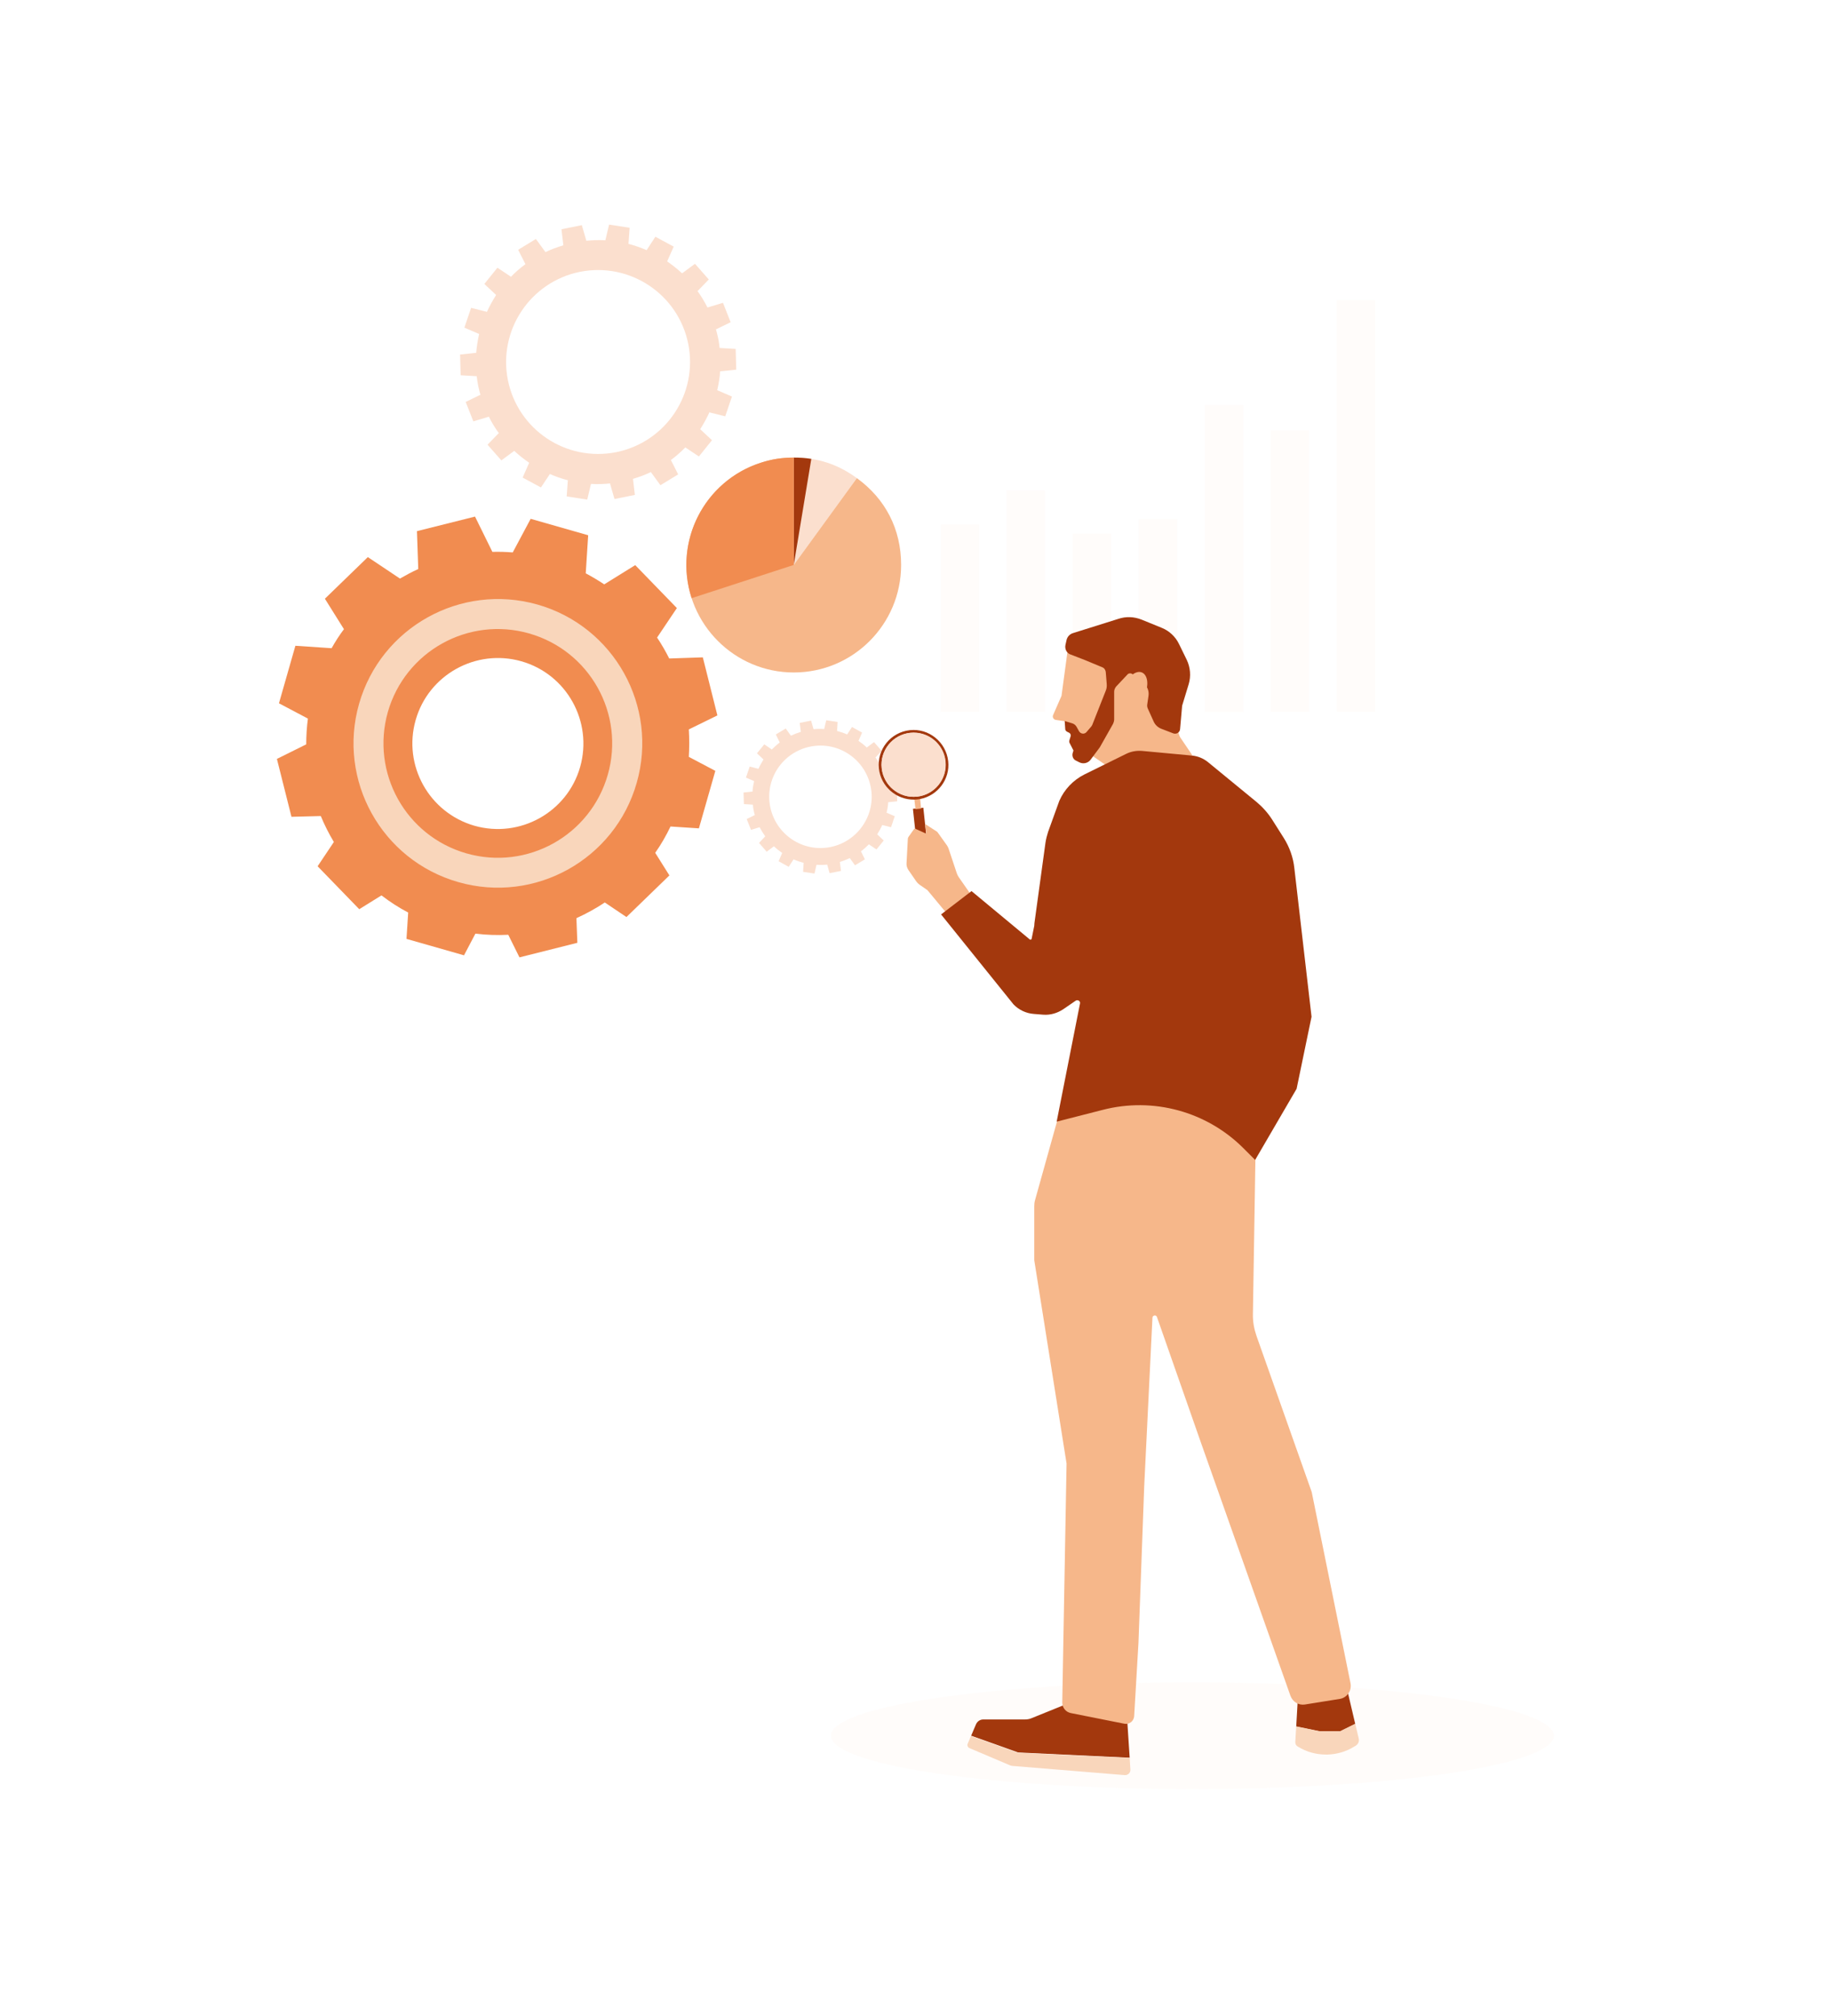 <?xml version="1.0" encoding="utf-8"?>
<!-- Generator: Adobe Illustrator 23.0.1, SVG Export Plug-In . SVG Version: 6.00 Build 0)  -->
<svg version="1.1" id="Layer_1" xmlns="http://www.w3.org/2000/svg" xmlns:xlink="http://www.w3.org/1999/xlink" x="0px" y="0px"
	 viewBox="0 0 980.6 1080" style="enable-background:new 0 0 980.6 1080;" xml:space="preserve">
<style type="text/css">
	.st0{opacity:0.1;}
	.st1{filter:url(#Adobe_OpacityMaskFilter);}
	.st2{filter:url(#Adobe_OpacityMaskFilter_1_);}
	.st3{mask:url(#SVGID_1_);fill:url(#SVGID_2_);}
	.st4{fill:#FBDFCE;}
	.st5{filter:url(#Adobe_OpacityMaskFilter_2_);}
	.st6{filter:url(#Adobe_OpacityMaskFilter_3_);}
	.st7{mask:url(#SVGID_3_);fill:url(#SVGID_4_);}
	.st8{filter:url(#Adobe_OpacityMaskFilter_4_);}
	.st9{filter:url(#Adobe_OpacityMaskFilter_5_);}
	.st10{mask:url(#SVGID_5_);fill:url(#SVGID_6_);}
	.st11{filter:url(#Adobe_OpacityMaskFilter_6_);}
	.st12{filter:url(#Adobe_OpacityMaskFilter_7_);}
	.st13{mask:url(#SVGID_7_);fill:url(#SVGID_8_);}
	.st14{filter:url(#Adobe_OpacityMaskFilter_8_);}
	.st15{filter:url(#Adobe_OpacityMaskFilter_9_);}
	.st16{mask:url(#SVGID_9_);fill:url(#SVGID_10_);}
	.st17{filter:url(#Adobe_OpacityMaskFilter_10_);}
	.st18{filter:url(#Adobe_OpacityMaskFilter_11_);}
	.st19{mask:url(#SVGID_11_);fill:url(#SVGID_12_);}
	.st20{filter:url(#Adobe_OpacityMaskFilter_12_);}
	.st21{filter:url(#Adobe_OpacityMaskFilter_13_);}
	.st22{mask:url(#SVGID_13_);fill:url(#SVGID_14_);}
	.st23{fill:#A3380D;}
	.st24{fill:#F6B78A;}
	.st25{fill:#F18C50;}
	.st26{fill:#F9D6BB;}
	.st27{filter:url(#Adobe_OpacityMaskFilter_14_);}
	.st28{filter:url(#Adobe_OpacityMaskFilter_15_);}
	.st29{mask:url(#SVGID_15_);fill:url(#SVGID_16_);}
	.st30{filter:url(#Adobe_OpacityMaskFilter_16_);}
	.st31{filter:url(#Adobe_OpacityMaskFilter_17_);}
	.st32{mask:url(#SVGID_17_);fill:url(#SVGID_18_);}
	.st33{opacity:0.1;fill:#FBDFCE;}
</style>
<g>
	<g class="st0">
		<defs>
			<filter id="Adobe_OpacityMaskFilter" filterUnits="userSpaceOnUse" x="503.8" y="280.9" width="20.6" height="100.4">
				<feFlood  style="flood-color:white;flood-opacity:1" result="back"/>
				<feBlend  in="SourceGraphic" in2="back" mode="normal"/>
			</filter>
		</defs>
		<mask maskUnits="userSpaceOnUse" x="503.8" y="280.9" width="20.6" height="100.4" id="SVGID_1_">
			<g class="st1">
				<defs>
					<filter id="Adobe_OpacityMaskFilter_1_" filterUnits="userSpaceOnUse" x="503.8" y="280.9" width="20.6" height="100.4">
						<feFlood  style="flood-color:white;flood-opacity:1" result="back"/>
						<feBlend  in="SourceGraphic" in2="back" mode="normal"/>
					</filter>
				</defs>
				<mask maskUnits="userSpaceOnUse" x="503.8" y="280.9" width="20.6" height="100.4" id="SVGID_1_">
					<g class="st2">
					</g>
				</mask>
				
					<linearGradient id="SVGID_2_" gradientUnits="userSpaceOnUse" x1="1405.684" y1="388.535" x2="1393.509" y2="285.051" gradientTransform="matrix(1 0 0 1 -884.86 0)">
					<stop  offset="0" style="stop-color:#000000"/>
					<stop  offset="1" style="stop-color:#FFFFFF"/>
				</linearGradient>
				<rect x="503.8" y="280.9" class="st3" width="20.6" height="100.4"/>
			</g>
		</mask>
		<rect x="503.8" y="280.9" class="st4" width="20.6" height="100.4"/>
		<defs>
			<filter id="Adobe_OpacityMaskFilter_2_" filterUnits="userSpaceOnUse" x="539.1" y="262.6" width="20.6" height="118.7">
				<feFlood  style="flood-color:white;flood-opacity:1" result="back"/>
				<feBlend  in="SourceGraphic" in2="back" mode="normal"/>
			</filter>
		</defs>
		<mask maskUnits="userSpaceOnUse" x="539.1" y="262.6" width="20.6" height="118.7" id="SVGID_3_">
			<g class="st5">
				<defs>
					<filter id="Adobe_OpacityMaskFilter_3_" filterUnits="userSpaceOnUse" x="539.1" y="262.6" width="20.6" height="118.7">
						<feFlood  style="flood-color:white;flood-opacity:1" result="back"/>
						<feBlend  in="SourceGraphic" in2="back" mode="normal"/>
					</filter>
				</defs>
				<mask maskUnits="userSpaceOnUse" x="539.1" y="262.6" width="20.6" height="118.7" id="SVGID_3_">
					<g class="st6">
					</g>
				</mask>
				
					<linearGradient id="SVGID_4_" gradientUnits="userSpaceOnUse" x1="1441.486" y1="383.145" x2="1429.299" y2="279.554" gradientTransform="matrix(1 0 0 1 -884.86 0)">
					<stop  offset="0" style="stop-color:#000000"/>
					<stop  offset="1" style="stop-color:#FFFFFF"/>
				</linearGradient>
				<rect x="539.1" y="262.6" class="st7" width="20.6" height="118.7"/>
			</g>
		</mask>
		<rect x="539.1" y="262.6" class="st4" width="20.6" height="118.7"/>
		<defs>
			<filter id="Adobe_OpacityMaskFilter_4_" filterUnits="userSpaceOnUse" x="574.5" y="285.8" width="20.6" height="95.5">
				<feFlood  style="flood-color:white;flood-opacity:1" result="back"/>
				<feBlend  in="SourceGraphic" in2="back" mode="normal"/>
			</filter>
		</defs>
		<mask maskUnits="userSpaceOnUse" x="574.5" y="285.8" width="20.6" height="95.5" id="SVGID_5_">
			<g class="st8">
				<defs>
					<filter id="Adobe_OpacityMaskFilter_5_" filterUnits="userSpaceOnUse" x="574.5" y="285.8" width="20.6" height="95.5">
						<feFlood  style="flood-color:white;flood-opacity:1" result="back"/>
						<feBlend  in="SourceGraphic" in2="back" mode="normal"/>
					</filter>
				</defs>
				<mask maskUnits="userSpaceOnUse" x="574.5" y="285.8" width="20.6" height="95.5" id="SVGID_5_">
					<g class="st9">
					</g>
				</mask>
				
					<linearGradient id="SVGID_6_" gradientUnits="userSpaceOnUse" x1="1474.875" y1="378.037" x2="1462.704" y2="274.588" gradientTransform="matrix(1 0 0 1 -884.86 0)">
					<stop  offset="0" style="stop-color:#000000"/>
					<stop  offset="1" style="stop-color:#FFFFFF"/>
				</linearGradient>
				<rect x="574.5" y="285.8" class="st10" width="20.6" height="95.5"/>
			</g>
		</mask>
		<rect x="574.5" y="285.8" class="st4" width="20.6" height="95.5"/>
		<defs>
			<filter id="Adobe_OpacityMaskFilter_6_" filterUnits="userSpaceOnUse" x="609.8" y="278" width="20.6" height="103.3">
				<feFlood  style="flood-color:white;flood-opacity:1" result="back"/>
				<feBlend  in="SourceGraphic" in2="back" mode="normal"/>
			</filter>
		</defs>
		<mask maskUnits="userSpaceOnUse" x="609.8" y="278" width="20.6" height="103.3" id="SVGID_7_">
			<g class="st11">
				<defs>
					<filter id="Adobe_OpacityMaskFilter_7_" filterUnits="userSpaceOnUse" x="609.8" y="278" width="20.6" height="103.3">
						<feFlood  style="flood-color:white;flood-opacity:1" result="back"/>
						<feBlend  in="SourceGraphic" in2="back" mode="normal"/>
					</filter>
				</defs>
				<mask maskUnits="userSpaceOnUse" x="609.8" y="278" width="20.6" height="103.3" id="SVGID_7_">
					<g class="st12">
					</g>
				</mask>
				
					<linearGradient id="SVGID_8_" gradientUnits="userSpaceOnUse" x1="1510.065" y1="372.713" x2="1497.888" y2="269.208" gradientTransform="matrix(1 0 0 1 -884.86 0)">
					<stop  offset="0" style="stop-color:#000000"/>
					<stop  offset="1" style="stop-color:#FFFFFF"/>
				</linearGradient>
				<rect x="609.8" y="278" class="st13" width="20.6" height="103.3"/>
			</g>
		</mask>
		<rect x="609.8" y="278" class="st4" width="20.6" height="103.3"/>
		<defs>
			<filter id="Adobe_OpacityMaskFilter_8_" filterUnits="userSpaceOnUse" x="645.2" y="216.9" width="20.6" height="164.5">
				<feFlood  style="flood-color:white;flood-opacity:1" result="back"/>
				<feBlend  in="SourceGraphic" in2="back" mode="normal"/>
			</filter>
		</defs>
		<mask maskUnits="userSpaceOnUse" x="645.2" y="216.9" width="20.6" height="164.5" id="SVGID_9_">
			<g class="st14">
				<defs>
					<filter id="Adobe_OpacityMaskFilter_9_" filterUnits="userSpaceOnUse" x="645.2" y="216.9" width="20.6" height="164.5">
						<feFlood  style="flood-color:white;flood-opacity:1" result="back"/>
						<feBlend  in="SourceGraphic" in2="back" mode="normal"/>
					</filter>
				</defs>
				<mask maskUnits="userSpaceOnUse" x="645.2" y="216.9" width="20.6" height="164.5" id="SVGID_9_">
					<g class="st15">
					</g>
				</mask>
				
					<linearGradient id="SVGID_10_" gradientUnits="userSpaceOnUse" x1="1548.345" y1="366.993" x2="1536.139" y2="263.234" gradientTransform="matrix(1 0 0 1 -884.86 0)">
					<stop  offset="0" style="stop-color:#000000"/>
					<stop  offset="1" style="stop-color:#FFFFFF"/>
				</linearGradient>
				<rect x="645.2" y="216.9" class="st16" width="20.6" height="164.5"/>
			</g>
		</mask>
		<rect x="645.2" y="216.9" class="st4" width="20.6" height="164.5"/>
		<defs>
			<filter id="Adobe_OpacityMaskFilter_10_" filterUnits="userSpaceOnUse" x="680.5" y="230.5" width="20.6" height="150.8">
				<feFlood  style="flood-color:white;flood-opacity:1" result="back"/>
				<feBlend  in="SourceGraphic" in2="back" mode="normal"/>
			</filter>
		</defs>
		<mask maskUnits="userSpaceOnUse" x="680.5" y="230.5" width="20.6" height="150.8" id="SVGID_11_">
			<g class="st17">
				<defs>
					<filter id="Adobe_OpacityMaskFilter_11_" filterUnits="userSpaceOnUse" x="680.5" y="230.5" width="20.6" height="150.8">
						<feFlood  style="flood-color:white;flood-opacity:1" result="back"/>
						<feBlend  in="SourceGraphic" in2="back" mode="normal"/>
					</filter>
				</defs>
				<mask maskUnits="userSpaceOnUse" x="680.5" y="230.5" width="20.6" height="150.8" id="SVGID_11_">
					<g class="st18">
					</g>
				</mask>
				
					<linearGradient id="SVGID_12_" gradientUnits="userSpaceOnUse" x1="1582.285" y1="361.814" x2="1570.083" y2="258.095" gradientTransform="matrix(1 0 0 1 -884.86 0)">
					<stop  offset="0" style="stop-color:#000000"/>
					<stop  offset="1" style="stop-color:#FFFFFF"/>
				</linearGradient>
				<rect x="680.5" y="230.5" class="st19" width="20.6" height="150.8"/>
			</g>
		</mask>
		<rect x="680.5" y="230.5" class="st4" width="20.6" height="150.8"/>
		<defs>
			<filter id="Adobe_OpacityMaskFilter_12_" filterUnits="userSpaceOnUse" x="715.9" y="160.7" width="20.6" height="220.6">
				<feFlood  style="flood-color:white;flood-opacity:1" result="back"/>
				<feBlend  in="SourceGraphic" in2="back" mode="normal"/>
			</filter>
		</defs>
		<mask maskUnits="userSpaceOnUse" x="715.9" y="160.7" width="20.6" height="220.6" id="SVGID_13_">
			<g class="st20">
				<defs>
					<filter id="Adobe_OpacityMaskFilter_13_" filterUnits="userSpaceOnUse" x="715.9" y="160.7" width="20.6" height="220.6">
						<feFlood  style="flood-color:white;flood-opacity:1" result="back"/>
						<feBlend  in="SourceGraphic" in2="back" mode="normal"/>
					</filter>
				</defs>
				<mask maskUnits="userSpaceOnUse" x="715.9" y="160.7" width="20.6" height="220.6" id="SVGID_13_">
					<g class="st21">
					</g>
				</mask>
				
					<linearGradient id="SVGID_14_" gradientUnits="userSpaceOnUse" x1="1621.071" y1="356.023" x2="1608.851" y2="252.154" gradientTransform="matrix(1 0 0 1 -884.86 0)">
					<stop  offset="0" style="stop-color:#000000"/>
					<stop  offset="1" style="stop-color:#FFFFFF"/>
				</linearGradient>
				<rect x="715.9" y="160.7" class="st22" width="20.6" height="220.6"/>
			</g>
		</mask>
		<rect x="715.9" y="160.7" class="st4" width="20.6" height="220.6"/>
	</g>
	<g>
		<g>
			<g>
				<g>
					<path class="st4" d="M425.1,302.6l33.8-46.5c-10.3-7.5-21.1-11-33.8-11V302.6z"/>
				</g>
			</g>
			<g>
				<g>
					<path class="st23" d="M425.1,302.6l9.4-56.8c-3-0.5-6.2-0.7-9.4-0.7V302.6z"/>
				</g>
			</g>
			<g>
				<g>
					<path class="st24" d="M425.1,302.6v-57.5c-31.8,0-57.5,25.8-57.5,57.5c0,31.8,25.8,57.6,57.5,57.6c31.8,0,57.5-25.8,57.5-57.6
						c0-19.1-8.3-35.3-23.7-46.5L425.1,302.6z"/>
				</g>
			</g>
		</g>
		<g>
			<g>
				<g>
					<path class="st25" d="M425.1,302.6l-54.7,17.8c-9.8-30.2,6.7-62.7,36.9-72.5c6.1-2,11.4-2.8,17.8-2.8V302.6z"/>
				</g>
			</g>
		</g>
	</g>
	<g>
		<path class="st25" d="M171.8,437.1c2,4.8,4.3,9.4,7,13.9l-8.7,13l22.3,23l11.9-7.4c4.4,3.4,9.2,6.5,14.3,9.2l-0.9,14.1l30.8,8.8
			l6.1-11.6c5.9,0.7,11.8,0.9,17.6,0.6l6,12.1l31-7.8l-0.5-13.2c5.3-2.4,10.4-5.2,15.2-8.4l11.6,7.8l23-22.3l-7.6-12.1
			c3.1-4.4,5.8-9.1,8.2-14.1l15.2,1l8.8-30.8l-14.2-7.5c0.3-4.9,0.3-9.8,0-14.7l15.3-7.5l-7.8-31.1l-18,0.6
			c-1.9-3.8-4.1-7.6-6.5-11.2l10.6-15.8l-22.3-23L323.6,313c-3.2-2.1-6.5-4.1-9.9-5.9l1.3-20.4l-30.8-8.8l-9.6,18
			c-3.6-0.3-7.3-0.4-10.9-0.3l-9.3-18.9l-31.1,7.8l0.7,20.3c-3.4,1.5-6.6,3.3-9.8,5.1l-17.2-11.5l-23,22.3l10.2,16.3
			c-2.4,3.2-4.6,6.6-6.6,10.2l-19.4-1.3l-8.8,30.8l15.5,8.2c-0.6,4.6-0.9,9.2-0.9,13.8l-15.7,7.8l7.8,31L171.8,437.1z M222.6,385.7
			c6.9-24.3,32.3-38.4,56.6-31.5c24.3,6.9,38.4,32.3,31.5,56.6c-6.9,24.3-32.3,38.4-56.6,31.5C229.8,435.3,215.7,410,222.6,385.7z"
			/>
		<path class="st26" d="M192.3,377c-11.7,41,12.1,83.8,53.2,95.5c41,11.7,83.8-12.1,95.5-53.2c11.7-41-12.1-83.8-53.2-95.5
			C246.7,312.2,204,336,192.3,377z M207.7,381.4c9.3-32.5,43.1-51.4,75.7-42.1c32.5,9.3,51.4,43.1,42.1,75.7
			c-9.3,32.5-43.1,51.4-75.7,42.1C217.3,447.8,198.5,414,207.7,381.4z"/>
	</g>
	<defs>
		<filter id="Adobe_OpacityMaskFilter_14_" filterUnits="userSpaceOnUse" x="246.4" y="120.2" width="147.8" height="147.5">
			<feFlood  style="flood-color:white;flood-opacity:1" result="back"/>
			<feBlend  in="SourceGraphic" in2="back" mode="normal"/>
		</filter>
	</defs>
	<mask maskUnits="userSpaceOnUse" x="246.4" y="120.2" width="147.8" height="147.5" id="SVGID_15_">
		<g class="st27">
			<defs>
				<filter id="Adobe_OpacityMaskFilter_15_" filterUnits="userSpaceOnUse" x="246.4" y="120.2" width="147.8" height="147.5">
					<feFlood  style="flood-color:white;flood-opacity:1" result="back"/>
					<feBlend  in="SourceGraphic" in2="back" mode="normal"/>
				</filter>
			</defs>
			<mask maskUnits="userSpaceOnUse" x="246.4" y="120.2" width="147.8" height="147.5" id="SVGID_15_">
				<g class="st28">
				</g>
			</mask>
			
				<linearGradient id="SVGID_16_" gradientUnits="userSpaceOnUse" x1="2366.251" y1="1650.404" x2="2470.106" y2="1697.005" gradientTransform="matrix(-0.845 -0.535 -0.535 0.845 3286.572 77.72)">
				<stop  offset="0" style="stop-color:#FFFFFF"/>
				<stop  offset="1" style="stop-color:#000000"/>
			</linearGradient>
			<path class="st29" d="M255.3,201.5l-8.6-0.5l-0.3-11.1l8.6-0.9l0,0.3c0.3-3.5,0.8-7,1.6-10.4l-7.9-3.4l3.6-10.6l8.4,2.1l-0.1,0.4
				c1.5-3.3,3.2-6.4,5.1-9.4l-6.3-5.9l7-8.7l7.2,4.8l-0.2,0.3c2.4-2.5,5.1-4.9,8-7l-3.9-7.7l9.5-5.8l5.1,7l-0.1,0.1
				c3.1-1.5,6.3-2.7,9.7-3.7l-1-8.6l10.9-2.2l2.4,8.3l-0.4,0.1c3.6-0.4,7.1-0.5,10.6-0.3l2-8.4l11,1.7l-0.6,8.6l-0.1,0
				c3.4,0.9,6.7,2,9.8,3.4l4.7-7.2l9.8,5.3l-3.5,7.9l-0.3-0.2c2.9,2,5.7,4.2,8.3,6.6l6.9-5.1l7.4,8.4l-6,6.2l-0.2-0.2
				c2.1,2.8,3.9,5.9,5.5,9l8.3-2.5l4.1,10.4l-7.8,3.8l-0.2-0.5c0.5,1.7,0.9,3.4,1.3,5.2c0.4,1.8,0.6,3.6,0.8,5.3l8.6,0.5l0.3,11.1
				l-8.6,0.9l0-0.3c-0.2,3.6-0.8,7-1.6,10.4l7.9,3.4l-3.6,10.6l-8.4-2.1l0.1-0.4c-1.5,3.3-3.2,6.4-5.1,9.4l6.3,5.9l-7,8.7l-7.2-4.8
				l0.2-0.3c-2.5,2.5-5.1,4.9-8,7l3.9,7.7l-9.5,5.8l-5.1-7l0.1-0.1c-3.1,1.5-6.3,2.7-9.7,3.7l1,8.6l-10.9,2.2l-2.4-8.3l0.4-0.1
				c-3.6,0.4-7.1,0.5-10.6,0.3l-2,8.4l-11-1.7l0.6-8.6l0.2,0c-3.4-0.9-6.7-2-9.8-3.4l-4.8,7.2l-9.8-5.3l3.5-7.9l0.3,0.2
				c-2.9-2-5.7-4.2-8.3-6.6l-6.9,5.1l-7.4-8.4l6-6.2l0.2,0.2c-2.1-2.8-3.9-5.8-5.5-9l-8.3,2.5l-4.1-10.4l7.8-3.8l0.2,0.4
				c-0.5-1.7-0.9-3.4-1.3-5.2C255.8,205.1,255.5,203.3,255.3,201.5z M272,203.6c5.4,26.7,31.3,43.9,58,38.6
				c26.7-5.4,43.9-31.3,38.6-58c-5.4-26.7-31.3-43.9-58-38.6C283.9,151,266.7,177,272,203.6z"/>
		</g>
	</mask>
	<path class="st4" d="M255.3,201.5l-8.6-0.5l-0.3-11.1l8.6-0.9l0,0.3c0.3-3.5,0.8-7,1.6-10.4l-7.9-3.4l3.6-10.6l8.4,2.1l-0.1,0.4
		c1.5-3.3,3.2-6.4,5.1-9.4l-6.3-5.9l7-8.7l7.2,4.8l-0.2,0.3c2.4-2.5,5.1-4.9,8-7l-3.9-7.7l9.5-5.8l5.1,7l-0.1,0.1
		c3.1-1.5,6.3-2.7,9.7-3.7l-1-8.6l10.9-2.2l2.4,8.3l-0.4,0.1c3.6-0.4,7.1-0.5,10.6-0.3l2-8.4l11,1.7l-0.6,8.6l-0.1,0
		c3.4,0.9,6.7,2,9.8,3.4l4.7-7.2l9.8,5.3l-3.5,7.9l-0.3-0.2c2.9,2,5.7,4.2,8.3,6.6l6.9-5.1l7.4,8.4l-6,6.2l-0.2-0.2
		c2.1,2.8,3.9,5.9,5.5,9l8.3-2.5l4.1,10.4l-7.8,3.8l-0.2-0.5c0.5,1.7,0.9,3.4,1.3,5.2c0.4,1.8,0.6,3.6,0.8,5.3l8.6,0.5l0.3,11.1
		l-8.6,0.9l0-0.3c-0.2,3.6-0.8,7-1.6,10.4l7.9,3.4l-3.6,10.6l-8.4-2.1l0.1-0.4c-1.5,3.3-3.2,6.4-5.1,9.4l6.3,5.9l-7,8.7l-7.2-4.8
		l0.2-0.3c-2.5,2.5-5.1,4.9-8,7l3.9,7.7l-9.5,5.8l-5.1-7l0.1-0.1c-3.1,1.5-6.3,2.7-9.7,3.7l1,8.6l-10.9,2.2l-2.4-8.3l0.4-0.1
		c-3.6,0.4-7.1,0.5-10.6,0.3l-2,8.4l-11-1.7l0.6-8.6l0.2,0c-3.4-0.9-6.7-2-9.8-3.4l-4.8,7.2l-9.8-5.3l3.5-7.9l0.3,0.2
		c-2.9-2-5.7-4.2-8.3-6.6l-6.9,5.1l-7.4-8.4l6-6.2l0.2,0.2c-2.1-2.8-3.9-5.8-5.5-9l-8.3,2.5l-4.1-10.4l7.8-3.8l0.2,0.4
		c-0.5-1.7-0.9-3.4-1.3-5.2C255.8,205.1,255.5,203.3,255.3,201.5z M272,203.6c5.4,26.7,31.3,43.9,58,38.6
		c26.7-5.4,43.9-31.3,38.6-58c-5.4-26.7-31.3-43.9-58-38.6C283.9,151,266.7,177,272,203.6z"/>
	<defs>
		<filter id="Adobe_OpacityMaskFilter_16_" filterUnits="userSpaceOnUse" x="398.2" y="385.7" width="82.3" height="82.1">
			<feFlood  style="flood-color:white;flood-opacity:1" result="back"/>
			<feBlend  in="SourceGraphic" in2="back" mode="normal"/>
		</filter>
	</defs>
	<mask maskUnits="userSpaceOnUse" x="398.2" y="385.7" width="82.3" height="82.1" id="SVGID_17_">
		<g class="st30">
			<defs>
				<filter id="Adobe_OpacityMaskFilter_17_" filterUnits="userSpaceOnUse" x="398.2" y="385.7" width="82.3" height="82.1">
					<feFlood  style="flood-color:white;flood-opacity:1" result="back"/>
					<feBlend  in="SourceGraphic" in2="back" mode="normal"/>
				</filter>
			</defs>
			<mask maskUnits="userSpaceOnUse" x="398.2" y="385.7" width="82.3" height="82.1" id="SVGID_17_">
				<g class="st31">
				</g>
			</mask>
			
				<linearGradient id="SVGID_18_" gradientUnits="userSpaceOnUse" x1="2175.554" y1="1798.882" x2="2233.368" y2="1824.824" gradientTransform="matrix(-0.845 -0.535 -0.535 0.845 3286.572 77.72)">
				<stop  offset="0" style="stop-color:#FFFFFF"/>
				<stop  offset="1" style="stop-color:#000000"/>
			</linearGradient>
			<path class="st32" d="M403.2,431l-4.8-0.3l-0.2-6.2l4.8-0.5l0,0.2c0.1-2,0.4-3.9,0.9-5.8l-4.4-1.9l2-5.9l4.7,1.2l-0.1,0.2
				c0.8-1.8,1.8-3.6,2.8-5.2l-3.5-3.3l3.9-4.8l4,2.7l-0.1,0.2c1.4-1.4,2.8-2.7,4.4-3.9l-2.1-4.3l5.3-3.2l2.8,3.9l-0.1,0
				c1.7-0.8,3.5-1.5,5.4-2.1l-0.6-4.8l6.1-1.2l1.3,4.6l-0.2,0c2-0.2,4-0.3,5.9-0.1l1.1-4.7l6.1,0.9l-0.3,4.8l-0.1,0
				c1.9,0.5,3.7,1.1,5.5,1.9l2.6-4l5.4,3l-1.9,4.4l-0.2-0.1c1.6,1.1,3.2,2.3,4.6,3.7l3.9-2.9l4.1,4.7l-3.3,3.5l-0.1-0.1
				c1.1,1.6,2.2,3.3,3.1,5l4.6-1.4l2.3,5.8l-4.3,2.1l-0.1-0.3c0.3,0.9,0.5,1.9,0.7,2.9c0.2,1,0.3,2,0.5,3l4.8,0.3l0.1,6.2l-4.8,0.5
				l0-0.2c-0.1,2-0.4,3.9-0.9,5.8l4.4,1.9l-2,5.9l-4.7-1.2l0.1-0.2c-0.8,1.8-1.8,3.6-2.8,5.2l3.5,3.3l-3.9,4.8l-4-2.7l0.1-0.2
				c-1.4,1.4-2.8,2.7-4.4,3.9l2.1,4.3l-5.3,3.2l-2.8-3.9l0.1,0c-1.7,0.8-3.5,1.5-5.4,2.1l0.6,4.8l-6.1,1.2l-1.3-4.6l0.2,0
				c-2,0.2-4,0.3-5.9,0.1l-1.1,4.7l-6.1-0.9l0.3-4.8l0.1,0c-1.9-0.5-3.7-1.1-5.5-1.9l-2.6,4l-5.4-3l1.9-4.4l0.2,0.1
				c-1.6-1.1-3.2-2.3-4.6-3.7l-3.9,2.9l-4.1-4.7l3.3-3.5l0.1,0.1c-1.1-1.6-2.2-3.3-3.1-5l-4.6,1.4l-2.3-5.8l4.3-2.1l0.1,0.2
				c-0.3-0.9-0.5-1.9-0.7-2.9C403.4,433,403.3,432,403.2,431z M412.5,432.2c3,14.8,17.4,24.5,32.3,21.5c14.8-3,24.5-17.5,21.5-32.3
				c-3-14.8-17.4-24.5-32.3-21.5C419.1,402.9,409.5,417.3,412.5,432.2z"/>
		</g>
	</mask>
	<path class="st4" d="M403.2,431l-4.8-0.3l-0.2-6.2l4.8-0.5l0,0.2c0.1-2,0.4-3.9,0.9-5.8l-4.4-1.9l2-5.9l4.7,1.2l-0.1,0.2
		c0.8-1.8,1.8-3.6,2.8-5.2l-3.5-3.3l3.9-4.8l4,2.7l-0.1,0.2c1.4-1.4,2.8-2.7,4.4-3.9l-2.1-4.3l5.3-3.2l2.8,3.9l-0.1,0
		c1.7-0.8,3.5-1.5,5.4-2.1l-0.6-4.8l6.1-1.2l1.3,4.6l-0.2,0c2-0.2,4-0.3,5.9-0.1l1.1-4.7l6.1,0.9l-0.3,4.8l-0.1,0
		c1.9,0.5,3.7,1.1,5.5,1.9l2.6-4l5.4,3l-1.9,4.4l-0.2-0.1c1.6,1.1,3.2,2.3,4.6,3.7l3.9-2.9l4.1,4.7l-3.3,3.5l-0.1-0.1
		c1.1,1.6,2.2,3.3,3.1,5l4.6-1.4l2.3,5.8l-4.3,2.1l-0.1-0.3c0.3,0.9,0.5,1.9,0.7,2.9c0.2,1,0.3,2,0.5,3l4.8,0.3l0.1,6.2l-4.8,0.5
		l0-0.2c-0.1,2-0.4,3.9-0.9,5.8l4.4,1.9l-2,5.9l-4.7-1.2l0.1-0.2c-0.8,1.8-1.8,3.6-2.8,5.2l3.5,3.3l-3.9,4.8l-4-2.7l0.1-0.2
		c-1.4,1.4-2.8,2.7-4.4,3.9l2.1,4.3l-5.3,3.2l-2.8-3.9l0.1,0c-1.7,0.8-3.5,1.5-5.4,2.1l0.6,4.8l-6.1,1.2l-1.3-4.6l0.2,0
		c-2,0.2-4,0.3-5.9,0.1l-1.1,4.7l-6.1-0.9l0.3-4.8l0.1,0c-1.9-0.5-3.7-1.1-5.5-1.9l-2.6,4l-5.4-3l1.9-4.4l0.2,0.1
		c-1.6-1.1-3.2-2.3-4.6-3.7l-3.9,2.9l-4.1-4.7l3.3-3.5l0.1,0.1c-1.1-1.6-2.2-3.3-3.1-5l-4.6,1.4l-2.3-5.8l4.3-2.1l0.1,0.2
		c-0.3-0.9-0.5-1.9-0.7-2.9C403.4,433,403.3,432,403.2,431z M412.5,432.2c3,14.8,17.4,24.5,32.3,21.5c14.8-3,24.5-17.5,21.5-32.3
		c-3-14.8-17.4-24.5-32.3-21.5C419.1,402.9,409.5,417.3,412.5,432.2z"/>
	<g>
		<ellipse class="st33" cx="638.6" cy="929.7" rx="193.6" ry="28.6"/>
		
			<rect x="490.9" y="433.1" transform="matrix(0.994 -0.106 0.106 0.994 -44.937 54.765)" class="st23" width="5.6" height="35.5"/>
		<polygon class="st4" points="493.3,433.1 490.3,433.4 493.3,433.1 		"/>
		<polygon class="st24" points="493.3,433.1 493.3,433.1 490.3,433.4 489.7,428.3 489.7,428 492.7,427.7 492.8,428 		"/>
		<path class="st23" d="M507.8,407.7c-1.1-10.2-10.3-17.7-20.5-16.6c-10.3,1.1-17.7,10.3-16.6,20.5c1,9.7,9.4,16.9,19,16.7
			c0.5,0,1-0.1,1.5-0.1c0.5-0.1,1-0.1,1.5-0.2C502.2,426.2,508.9,417.4,507.8,407.7z M491.1,426.7c-9.4,1-17.9-5.8-18.9-15.2
			c-1-9.4,5.8-17.9,15.2-18.9c9.4-1,17.9,5.8,18.9,15.2C507.3,417.2,500.5,425.7,491.1,426.7z"/>
		<circle class="st4" cx="489.3" cy="409.6" r="17.2"/>
		<path class="st23" d="M605,941.5l-59.2-2.8c-0.5,0-0.9-0.1-1.3-0.3l-24.4-8.7l2.6-6.1c0.7-1.6,2.2-2.6,3.9-2.6h22.3
			c1.2,0,2.5-0.2,3.6-0.7l18-7.3l33.3,10.2L605,941.5z"/>
		<path class="st24" d="M571.7,349l-3.2,23.7l-4.5,10.3c-0.5,1.1,0.2,2.4,1.4,2.6l4.8,0.7l15.2,18.8l7.5,5.2l45.7-5.7l-6.3-9.3
			c-0.5-0.7-0.8-1.5-1-2.3l-6.8-29.6l-17.7-19l-27.6-2L571.7,349z"/>
		<path class="st23" d="M592.3,369.7l-7.3,18.5c-0.2,0.4-0.4,0.8-0.7,1.1l-2.4,2.8c-1.1,1.3-3.1,1.1-4-0.4l-1.4-2.5
			c-0.5-0.8-1.2-1.4-2.1-1.7l-4.2-1.3l0.3,4.4c0,0.5,0.4,1,0.9,1.3l1.2,0.6c0.6,0.3,1,1.1,0.8,1.8l-0.7,2.3
			c-0.1,0.4-0.1,0.9,0.1,1.3l2.1,4.1l-0.4,1.3c-0.5,1.6,0.2,3.4,1.7,4.1l1.8,0.9c2.1,1.1,4.7,0.5,6.1-1.4l4.9-6.6l7-12.4
			c0.4-0.8,0.7-1.7,0.7-2.6v-14.8c0-1,0.4-1.9,1-2.7l6.1-6.5c0.7-0.8,1.9-0.8,2.7-0.2l6.1,5c1.9,1.6,2.8,4,2.5,6.5l-0.7,4.8
			c-0.1,0.7,0,1.4,0.3,2.1l3.2,7.1c0.8,1.7,2.2,3,3.9,3.7l6.5,2.5c1.7,0.7,3.6-0.5,3.7-2.3l1.1-12.5l3.5-11.5c1.3-4.3,0.9-9-1-13
			l-4.2-8.6c-1.9-3.9-5.2-7-9.2-8.6l-10.8-4.4c-4-1.6-8.4-1.8-12.5-0.4l-24.5,7.7c-1.6,0.6-2.8,1.9-3.2,3.6l-0.6,2.7
			c-0.4,2,0.5,4,2.3,4.9l8,3.1l9.4,3.9c1.1,0.4,1.8,1.5,1.9,2.6l0.5,6.2C592.8,367.5,592.7,368.7,592.3,369.7z"/>
		
			<ellipse transform="matrix(0.373 -0.928 0.928 0.373 38.348 795.525)" class="st24" cx="607.8" cy="369.4" rx="9.8" ry="5.9"/>
		<path class="st23" d="M725.8,923.4l-8.1,4h-10.9l-12.6-2.6l1.1-19.3c0.2-2.6,2.3-4.5,4.9-4.4l17.1,0.9c2.1,0.1,3.8,1.5,4.3,3.5
			L725.8,923.4z"/>
		<path class="st26" d="M726.3,934.9l-1,0.6c-4.3,2.7-9.1,4.1-14.2,4.3c-0.3,0-0.7,0-1,0c-5.2,0-10.4-1.4-14.9-4.2l-0.2-0.1
			c-0.9-0.5-1.3-1.4-1.3-2.4l0.5-8.4l12.6,2.6h10.9l8.1-4l1.9,8C728,932.7,727.4,934.1,726.3,934.9z"/>
		<path class="st24" d="M698.8,913l18.7-3c3.9-0.6,6.5-4.4,5.8-8.3l-20.8-102.5l-29.6-83.7c-1.3-3.8-2-7.7-1.9-11.7l1.5-93
			l-40.7-26.4l-65.1,14.1l-12.4,44.4c-0.3,1.1-0.4,2.2-0.4,3.3V675l17.3,108.9l-2.3,128c0,2.8,1.9,5.2,4.7,5.7l28.6,5.7
			c2.6,0.5,5-1.4,5.2-4l2.3-39.1l3.1-84.4l4.4-90c0.1-1.4,2-1.6,2.4-0.4l23.7,67.7l47.8,135.2C692.3,911.6,695.5,913.5,698.8,913z"
			/>
		<path class="st26" d="M602.3,950.8l-59.9-4.9c-0.5,0-1-0.2-1.4-0.3l-21.9-9.3c-0.8-0.4-1.2-1.3-0.9-2.2l1.8-4.2l24.1,8.6
			c0.6,0.2,1.3,0.4,2,0.4l58.9,2.7l0.4,6.3C605.5,949.5,604,951,602.3,950.8z"/>
		<path class="st24" d="M495.5,441.4l6.2,4c0.2,0.1,0.4,0.3,0.5,0.5l5,7c0.3,0.5,0.6,1,0.8,1.6l4.4,13.2c0.3,0.8,0.6,1.5,1.1,2.2
			l12.7,18.2l-8.5,14l-21-25.3l-4.2-2.9c-0.7-0.5-1.3-1.1-1.8-1.8l-4.2-6.1c-0.7-1.1-1.1-2.3-1-3.6l0.7-13.1c0-0.4,0.2-0.8,0.4-1.1
			l2.9-4.1c0.2-0.2,0.5-0.3,0.7-0.2l5.5,2.5c0.2,0.1,0.4-0.1,0.3-0.2L495.5,441.4z"/>
		<path class="st23" d="M702.4,544.6l-8,38.6l-22.2,38.1l-6.3-6.3c-19.7-19.7-48.4-27.5-75.4-20.5l-24.6,6.3l12.5-63.3
			c0.3-1.3-1.2-2.2-2.3-1.5l-6.7,4.6c-3.2,2.1-6.9,3.2-10.7,2.9l-5-0.4c-4.1-0.3-8-2.1-10.9-5.1l-38.8-48.2l16.3-12.5l31.2,25.9
			c0.4,0.3,0.9,0.1,1-0.4l1.4-6.9l0.1-1.5l5.9-43c0.3-2,0.8-3.9,1.4-5.8l6-16.6c2.7-6.2,7.5-11.2,13.5-14.2l22.3-11
			c2.6-1.3,5.5-1.8,8.4-1.6l26.9,2.5c3.1,0.3,6,1.5,8.4,3.4l26.2,21.5c3.2,2.7,6,5.8,8.3,9.4l6.2,9.8c3.1,4.9,5.1,10.5,5.7,16.3
			L702.4,544.6z"/>
	</g>
</g>
</svg>
